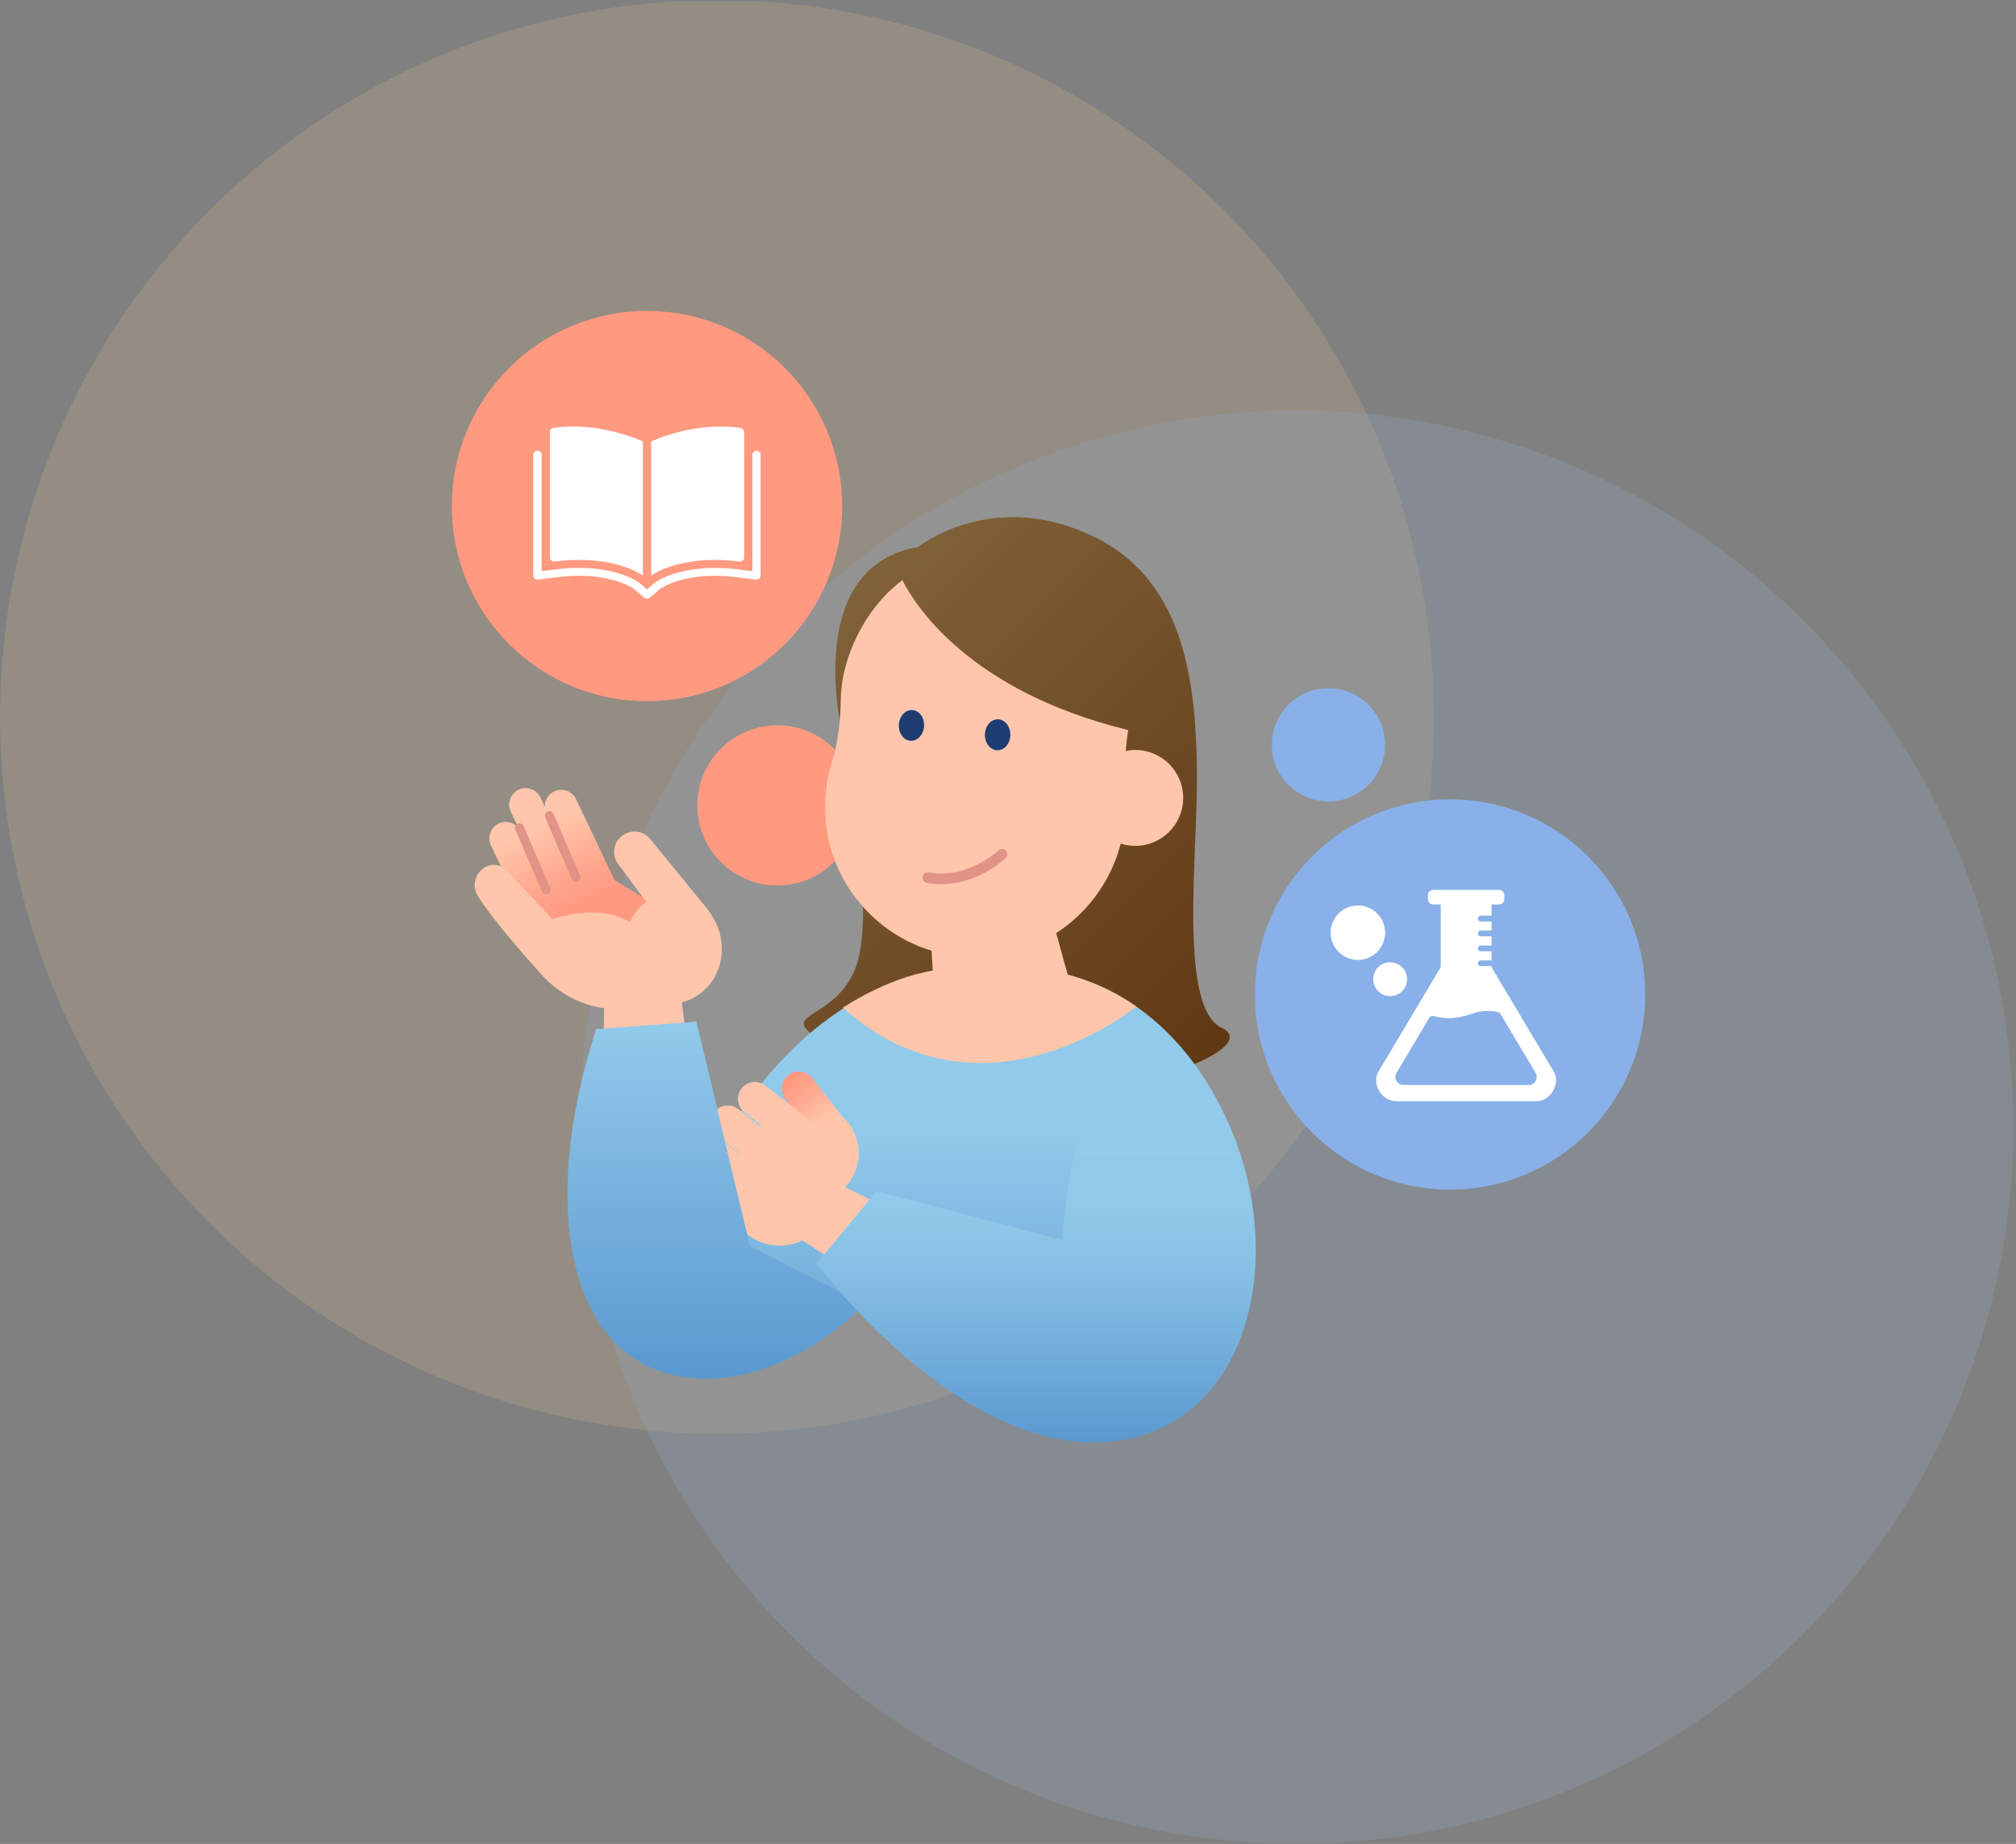 <?xml version="1.0" encoding="UTF-8"?>
<svg id="_レイヤー_2" data-name="レイヤー 2" xmlns="http://www.w3.org/2000/svg" width="556" height="508.61" xmlns:xlink="http://www.w3.org/1999/xlink" viewBox="0 0 556 508.61">
  <rect x="0" y="0" width="556" height="508.61" fill="#808080" stroke="none"/>
  <defs>
    <style>
      .cls-1 {
        fill: none;
      }

      .cls-2 {
        fill: #89b0e8;
      }

      .cls-3 {
        fill: #ffd692;
      }

      .cls-4 {
        fill: #ff9980;
      }

      .cls-5 {
        fill: url(#_新規グラデーションスウォッチ_4);
      }

      .cls-6 {
        fill: #e29388;
      }

      .cls-7 {
        fill: #6aa2d4;
      }

      .cls-8 {
        fill: #fff;
      }

      .cls-9 {
        fill: url(#_名称未設定グラデーション_152);
      }

      .cls-10 {
        fill: #9ec8f2;
      }

      .cls-11 {
        opacity: .15;
      }

      .cls-12 {
        fill: url(#_新規グラデーションスウォッチ_17);
      }

      .cls-13 {
        fill: #1d3d72;
      }

      .cls-14 {
        fill: #ffc6ab;
      }

      .cls-15 {
        clip-path: url(#clippath);
      }

      .cls-16 {
        fill: url(#_名称未設定グラデーション_18);
      }

      .cls-17 {
        fill: url(#_名称未設定グラデーション_23);
      }

      .cls-18 {
        fill: url(#_名称未設定グラデーション_28);
      }
    </style>
    <clipPath id="clippath">
      <rect class="cls-1" x="0" y=".3" width="556" height="508"/>
    </clipPath>
    <linearGradient id="_名称未設定グラデーション_152" data-name="名称未設定グラデーション 152" x1="389.37" y1="249.36" x2="411.46" y2="202.97" gradientTransform="translate(552.23) rotate(-180) scale(1 -1)" gradientUnits="userSpaceOnUse">
      <stop offset="0" stop-color="#ff9980"/>
      <stop offset=".2" stop-color="#ffa88f"/>
      <stop offset=".49" stop-color="#ffc6ab"/>
    </linearGradient>
    <linearGradient id="_新規グラデーションスウォッチ_4" data-name="新規グラデーションスウォッチ 4" x1="329.82" y1="174.58" x2="215.12" y2="289.27" gradientTransform="translate(552.23) rotate(-180) scale(1 -1)" gradientUnits="userSpaceOnUse">
      <stop offset="0" stop-color="#806239"/>
      <stop offset="1" stop-color="#603813"/>
    </linearGradient>
    <linearGradient id="_名称未設定グラデーション_23" data-name="名称未設定グラデーション 23" x1="300.98" y1="266.17" x2="300.98" y2="394.67" gradientTransform="translate(552.23) rotate(-180) scale(1 -1)" gradientUnits="userSpaceOnUse">
      <stop offset=".35" stop-color="#92caea"/>
      <stop offset=".62" stop-color="#7cb7e0"/>
      <stop offset="1" stop-color="#5a98d0"/>
    </linearGradient>
    <linearGradient id="_名称未設定グラデーション_18" data-name="名称未設定グラデーション 18" x1="341.32" y1="303.13" x2="319.57" y2="329.12" gradientTransform="translate(552.23) rotate(-180) scale(1 -1)" gradientUnits="userSpaceOnUse">
      <stop offset="0" stop-color="#ff9980"/>
      <stop offset=".19" stop-color="#ffa88f"/>
      <stop offset=".46" stop-color="#ffc6ab"/>
    </linearGradient>
    <linearGradient id="_新規グラデーションスウォッチ_17" data-name="新規グラデーションスウォッチ 17" x1="354.77" y1="281.83" x2="354.77" y2="380.24" gradientTransform="translate(552.23) rotate(-180) scale(1 -1)" gradientUnits="userSpaceOnUse">
      <stop offset="0" stop-color="#92caea"/>
      <stop offset="1" stop-color="#5a98d0"/>
    </linearGradient>
    <linearGradient id="_名称未設定グラデーション_28" data-name="名称未設定グラデーション 28" x1="266.44" y1="291.47" x2="266.44" y2="397.84" gradientTransform="translate(552.23) rotate(-180) scale(1 -1)" gradientUnits="userSpaceOnUse">
      <stop offset="0" stop-color="#92caea" stop-opacity="0"/>
      <stop offset=".05" stop-color="#92caea" stop-opacity=".19"/>
      <stop offset=".14" stop-color="#92caea" stop-opacity=".47"/>
      <stop offset=".22" stop-color="#92caea" stop-opacity=".7"/>
      <stop offset=".29" stop-color="#92caea" stop-opacity=".86"/>
      <stop offset=".35" stop-color="#92caea" stop-opacity=".96"/>
      <stop offset=".38" stop-color="#92caea"/>
      <stop offset=".56" stop-color="#86bfe4"/>
      <stop offset=".87" stop-color="#68a5d6"/>
      <stop offset="1" stop-color="#5a98d0"/>
    </linearGradient>
  </defs>
  <g id="_デザイン" data-name="デザイン">
    <g class="cls-15">
      <path class="cls-7" d="M191.55,346.52s3.1-11.75,22.4-9.76c19.29,2,29.49,11.75,29.49,11.75,0,0-1.11,10.2-8.87,13.97-7.76,3.77-43.02-15.97-43.02-15.97Z"/>
      <g class="cls-11">
        <circle class="cls-10" cx="357.56" cy="310.89" r="197.7"/>
        <circle class="cls-3" cx="197.72" cy="197.72" r="197.7"/>
        <path class="cls-8" d="M359.07,311.96c42.5-60.03,46.8-135.62,17.83-197.85-68.32-6.65-138.19,22.51-180.69,82.54s-46.8,135.62-17.83,197.85c68.32,6.65,138.19-22.51,180.69-82.54Z"/>
      </g>
      <circle class="cls-4" cx="214.4" cy="222.15" r="22.09"/>
      <g>
        <circle class="cls-4" cx="178.44" cy="139.59" r="53.83"/>
        <g>
          <path class="cls-8" d="M204.85,154.62c-.25.21-.57.3-.9.26-8.75-1.09-15.02.09-18.75,1.28-2.98.95-4.85,2.06-5.62,2.57v-36.98c1.37-.6,3.52-1.45,6.24-2.22,7.97-2.27,14.43-2.06,18.45-1.49.56.08.97.54.97,1.08v34.68c0,.31-.14.61-.39.82Z"/>
          <path class="cls-8" d="M152.94,154.88c-.32.04-.65-.05-.9-.26-.25-.21-.39-.51-.39-.82v-34.68c0-.54.41-1,.97-1.08,7.27-1.04,14.05.24,18.45,1.49,2.71.77,4.86,1.62,6.23,2.22v36.98c-.77-.51-2.64-1.62-5.62-2.57-3.72-1.19-10-2.37-18.74-1.28Z"/>
          <path class="cls-8" d="M148.24,124.33c.63,0,1.14.49,1.14,1.1v32.11s3.85-.48,3.85-.48c2.23-.28,4.41-.42,6.49-.42,3.18,0,7.92.35,12.4,2,2.49.92,3.86,1.86,4.11,2.04.02.02.05.04.07.06l2.14,1.83,2.14-1.83s.05-.04.07-.06c.25-.18,1.62-1.13,4.11-2.04,2.47-.91,6.63-2,12.4-2,2.08,0,4.27.14,6.49.42l3.85.48v-32.11c0-.61.51-1.1,1.14-1.1s1.14.49,1.14,1.1v33.36c0,.32-.14.62-.39.82-.25.21-.57.3-.9.26l-5.14-.64c-2.13-.27-4.21-.4-6.2-.4-5.42,0-9.29,1.01-11.58,1.86-2.12.78-3.28,1.56-3.52,1.73l-2.86,2.44c-.22.18-.49.28-.76.28s-.54-.09-.76-.28l-2.86-2.44c-.24-.17-1.41-.95-3.52-1.73-4.16-1.53-8.59-1.86-11.58-1.86-1.98,0-4.07.14-6.2.4l-5.14.64c-.32.04-.65-.06-.9-.26-.25-.21-.39-.51-.39-.82v-33.36c0-.61.51-1.1,1.14-1.1Z"/>
        </g>
      </g>
      <circle class="cls-2" cx="366.38" cy="205.44" r="15.62"/>
      <g>
        <circle class="cls-2" cx="399.92" cy="274.3" r="53.83"/>
        <g>
          <path class="cls-8" d="M419.23,279.99l9.26,15.54c.98,1.65.89,3.65-.24,5.5-1.07,1.75-2.79,2.72-4.84,2.72h-38.12c-2.05,0-3.78-.96-4.84-2.72-1.14-1.86-1.23-3.86-.25-5.51l9.47-15.88,1.15-1.93,6.41-10.76c.07-.12.11-.27.11-.41v-17.57h14.02v3.6h-2.97c-.44,0-.8.35-.8.8,0,.44.35.8.8.8h2.97v2.51h-2.97c-.44,0-.8.35-.8.8,0,.44.35.8.8.8h2.97v2.51h-2.97c-.44,0-.8.35-.8.8,0,.44.35.8.8.8h2.97v2.51h-2.97c-.44,0-.8.35-.8.8,0,.44.35.8.8.8h2.97v.06c0,.15.04.29.11.41l4.21,7.07,3.56,5.94Z"/>
          <path class="cls-8" d="M413.41,249.47h-18.13c-.81,0-1.48-.66-1.48-1.47v-1.06c0-.81.67-1.48,1.48-1.48h18.13c.81,0,1.48.67,1.48,1.48v1.06c0,.81-.67,1.47-1.48,1.47Z"/>
        </g>
        <g>
          <path class="cls-2" d="M395.07,281.16c3.02.72,5.74,1.22,11.15-.63,2.78-.95,5.05-.84,6.76-.39l9.68,16.25c.51.85-.11,1.93-1.1,1.93h-34.49c-.99,0-1.6-1.08-1.1-1.93l9.09-15.23Z"/>
          <path class="cls-2" d="M385.14,298.15c-.4-.71-.39-1.55.02-2.25l9.09-15.23c.22-.36.64-.54,1.05-.44,3.05.73,5.59,1.11,10.62-.61,2.56-.88,5.02-1.01,7.31-.41.24.06.45.22.58.44l9.68,16.25c.42.7.43,1.54.02,2.25-.4.71-1.13,1.13-1.94,1.13h-34.49s0,0,0,0c-.81,0-1.54-.42-1.94-1.13ZM406.53,281.44c-5.12,1.75-8.01,1.49-11,.82l-8.73,14.63c-.08.14-.04.26,0,.32.03.06.11.16.28.16h34.49c.16,0,.24-.1.28-.16.03-.06.08-.18,0-.32l-9.48-15.9c-1.82-.4-3.78-.25-5.83.46Z"/>
        </g>
        <circle class="cls-8" cx="383.39" cy="270.09" r="4.67"/>
        <circle class="cls-8" cx="374.5" cy="257.27" r="7.51"/>
      </g>
      <path class="cls-9" d="M170.27,243.23c-.24-.14-.48-.27-.73-.39l-10.66-22.4c-1.08-2.26-3.78-3.22-6.05-2.15-1.66.79-2.61,2.45-2.58,4.18l-1.19-2.49c-1.08-2.26-3.78-3.22-6.05-2.15-2.26,1.08-3.22,3.78-2.15,6.05l2.13,4.47c-1.29-1.57-3.52-2.13-5.44-1.21-2.26,1.08-3.22,3.78-2.15,6.05l7.99,16.78c-.48.91-.67,1.94-.47,3.11,1.27,7.53,30.94,11.04,30.94,11.04l12.49-11.21-16.09-9.67Z"/>
      <path class="cls-5" d="M253.26,150.84s20.93-16.8,49.42-2.3c24.62,12.53,27.08,41.33,27.43,63.77s-5.29,65.49,6.82,71.19c12.11,5.7-27.43,20.66-60.21,18.17-32.78-2.49-52.73-14.61-54.86-18.53-2.14-3.92,12.47-4.63,15.32-20.66,2.85-16.03-2.19-47.68-4.33-56.94-2.14-9.26-9.86-49.39,20.41-54.7Z"/>
      <polygon class="cls-14" points="187.22 270.47 190.33 293.44 166.31 295.24 166.7 274.53 187.22 270.47"/>
      <path class="cls-17" d="M290.36,268.21s30.57,2.28,48.14,40.95c17.58,38.67,3.54,83.91-37.07,85.47-40.62,1.56-63.06-34.91-63.06-34.91,0,0-21.97,23.88-49.45,20.13-32-4.36-40.5-46.35-24.49-95.95l27.59-2.07,7.84,32.4s29.19-59.69,90.51-46.02Z"/>
      <path class="cls-14" d="M257.25,267.72l-.62-10.52,33.42-4.33,4.41,15.94s10.29,2.57,18.9,8.82c0,0-42.11,34.81-80.91.33,0,0,11.99-8.17,24.79-10.23Z"/>
      <path class="cls-14" d="M229.44,210.21c1.75-5.57,2.33-11.42,2.44-17.26.07-3.45.61-7,1.75-10.65,2.75-8.79,8.09-16.93,15.24-22.28,3.34,6.64,18.16,30.57,62.27,41.35-.3,1.92-.52,3.84-.68,5.77.85-.17,1.74-.27,2.64-.27,7.3,0,13.22,5.92,13.22,13.22,0,7.3-5.92,13.22-13.22,13.22-1.4,0-2.75-.22-4.02-.62-4.43,17.41-20.02,30.54-38.39,31.29-23.66.97-43.15-17.93-43.15-41.38,0-4.32.67-8.47,1.9-12.38Z"/>
      <path class="cls-13" d="M278.65,202.74c-.04,2.36-1.65,4.25-3.58,4.21-1.94-.04-3.47-1.98-3.43-4.34.04-2.36,1.65-4.25,3.58-4.21,1.94.04,3.47,1.98,3.43,4.34Z"/>
      <path class="cls-13" d="M254.85,200.28c-.13,2.34-1.79,4.15-3.71,4.05-1.92-.11-3.37-2.09-3.24-4.43.13-2.34,1.79-4.15,3.71-4.05,1.92.11,3.37,2.09,3.24,4.43Z"/>
      <path class="cls-6" d="M259.65,243.89c10.12,0,17.4-6.9,17.74-7.23.58-.56.6-1.49.04-2.07-.56-.58-1.49-.6-2.07-.04h0c-.08.08-8.55,8.07-19.23,6.08-.79-.15-1.56.38-1.71,1.17-.15.79.38,1.56,1.17,1.71,1.39.26,2.75.37,4.05.37Z"/>
      <path class="cls-14" d="M197.44,268.85c.92-1.87,1.56-4.11,1.63-6.77.1-4.24-1.53-8.34-4.21-11.62l-15.54-19.04c-1.92-2.35-5.36-2.75-7.77-.9h0c-2.42,1.87-2.9,5.33-1.08,7.79l7.75,10.42s-8.69,5.79-5.97,18.64c1.13,5.35,4.34,7.85,7.69,8.94,6.78,2.2,14.35-1.05,17.5-7.45Z"/>
      <path class="cls-14" d="M181.13,268.93c-.59,5.3-5.24,9.21-10.57,9.48h0c-8.08-.04-15.76-3.5-21.15-9.52-6.36-7.08-14.42-16.45-17.67-21.83-1.52-2.53-.85-5.8,1.54-7.53h0c1.84-1.39,4.4-1.3,6.14.21l12.94,13.79s19.83-7.43,27.4,7.59c1.38,2.74,1.6,5.71,1.37,7.8Z"/>
      <polygon class="cls-14" points="224.93 323.51 247.09 334.29 237.7 352.83 219.18 340.77 224.93 323.51"/>
      <path class="cls-16" d="M232.43,308.14l-8.44-10.78c-1.6-2.04-4.55-2.4-6.58-.8-2.04,1.6-2.4,4.55-.8,6.58l1.81,2.31c-5.1,1.95-8.73,6.88-8.73,12.67,0,7.5,6.08,13.58,13.58,13.58s13.58-6.08,13.58-13.58c0-3.96-1.7-7.51-4.41-9.99Z"/>
      <path class="cls-14" d="M213.27,311.22h6.64c7.92,0,14.35,6.43,14.35,14.35v15.65h-35.34v-15.65c0-7.92,6.43-14.35,14.35-14.35Z" transform="translate(606.92 357.41) rotate(128.15)"/>
      <path class="cls-14" d="M206.32,297.05h9.38v11.81c0,2.59-2.1,4.69-4.69,4.69h0c-2.59,0-4.69-2.1-4.69-4.69v-11.81h0Z" transform="translate(581.44 327.98) rotate(128.15)"/>
      <path class="cls-14" d="M199.67,303.12h9.38v14.02c0,2.59-2.1,4.69-4.69,4.69h0c-2.59,0-4.69-2.1-4.69-4.69v-14.02h0Z" transform="translate(576.33 344.81) rotate(128.15)"/>
      <rect class="cls-14" x="194.47" y="311.17" width="9.38" height="18.71" transform="translate(574.24 361.92) rotate(128.15)"/>
      <path class="cls-12" d="M238.37,359.72s-21.97,23.88-49.45,20.13c-32-4.36-40.5-46.35-24.49-95.95l27.59-2.07,14.85,61.99"/>
      <path class="cls-18" d="M338.5,309.15c17.58,38.67,5.47,87.09-35.15,88.66-40.62,1.56-78.12-49.35-78.12-49.35l16.52-19.89,51.42,13.51s.25-30.33,14.52-50.6"/>
      <path class="cls-6" d="M158.87,243.33c.16,0,.33-.03.49-.1.63-.27.92-1,.65-1.64l-7.36-17.1c-.27-.63-1.01-.92-1.64-.65-.63.27-.92,1-.65,1.64l7.36,17.1c.2.47.66.75,1.14.75Z"/>
      <path class="cls-6" d="M150.63,246.7c.16,0,.33-.03.49-.1.63-.27.92-1,.65-1.64l-7.36-17.1c-.27-.63-1-.92-1.64-.65-.63.27-.92,1-.65,1.64l7.36,17.1c.2.47.66.75,1.14.75Z"/>
      <rect class="cls-1" x="127.64" y="106.45" width="300" height="295.71"/>
    </g>
  </g>
</svg>
